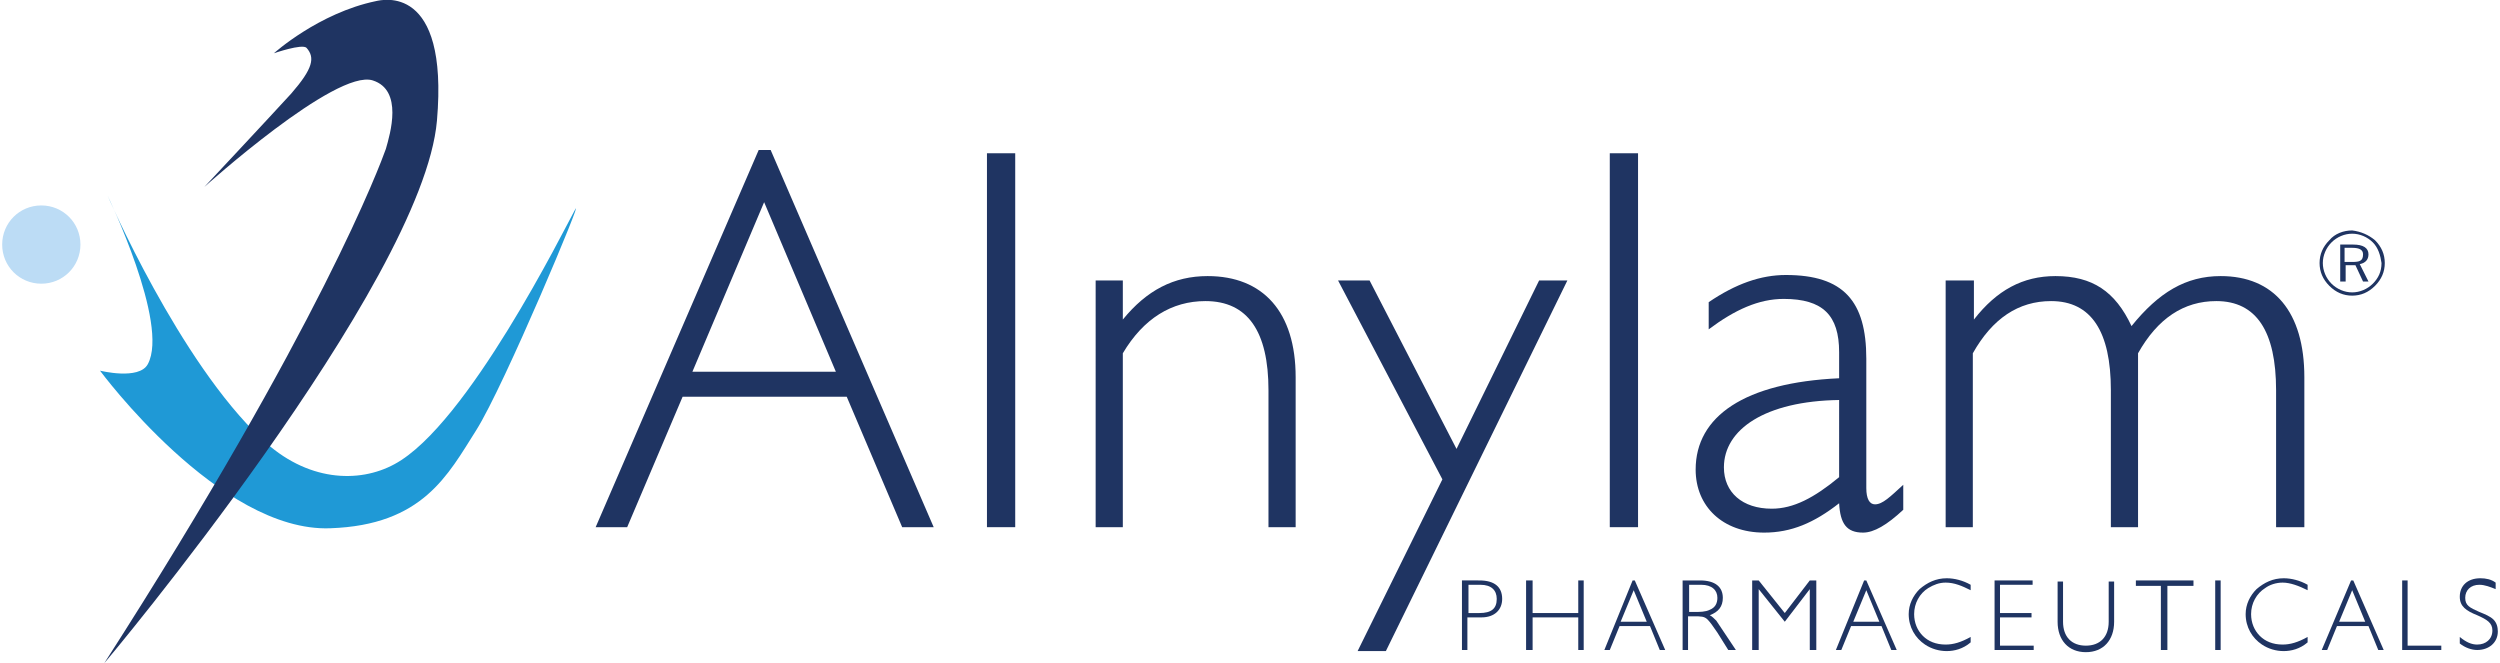 <svg version="1.1" id="Capa_1" xmlns="http://www.w3.org/2000/svg" xmlns:xlink="http://www.w3.org/1999/xlink" x="0px" y="0px"
	 viewBox="0 0 230 61" xml:space="preserve">
<style type="text/css">
	.st0{fill:#1F99D6;}
	.st1{fill:#BCDCF5;}
	.st2{fill:#1F3462;}
</style>
<g>
	<path class="st0" d="M9.2,34.1c0,0,3.6,0.9,4.4-0.6c2-3.7-3.7-15.5-3.7-15.5s6.6,15.3,14.2,22.4c4.1,3.9,8.9,4.1,12.2,2.3
		c6.7-3.6,15.6-21.6,16.6-23.4c1-1.8-6.5,16.2-9.1,20.3c-2.6,4.1-4.9,8.7-13.4,9C20.2,49,9.2,34.1,9.2,34.1"/>
	<path class="st1" d="M0.2,22.5c0-2,1.6-3.6,3.6-3.6c2,0,3.6,1.6,3.6,3.6c0,2-1.6,3.6-3.6,3.6C1.8,26.1,0.2,24.5,0.2,22.5"/>
	<path class="st2" d="M25.2,4.9c0,0,2.6-0.9,3-0.5c0.8,0.9,0.6,1.9-1.4,4.2c-2.1,2.3-8,8.6-8,8.6S30.9,6.3,34.3,7.4
		c2.8,0.9,1.6,4.9,1.2,6.3c-0.5,1.4-6,16.3-25.9,47.3c-0.2,0.3,29.3-34.9,30.6-49.9c1.1-12.7-5.1-11.1-5.6-11
		C29.3,1.2,25.2,4.9,25.2,4.9"/>
	<path class="st2" d="M69.8,13.8h1.1l15,34.7h-2.9l-5.1-12H62.8l-5.1,12h-2.9L69.8,13.8z M76.9,34.2l-6.6-15.6l-6.6,15.6H76.9z"/>
	<rect x="90.8" y="14.1" class="st2" width="2.6" height="34.4"/>
	<path class="st2" d="M100.8,25.8h2.5v3.6c2.2-2.7,4.7-4,7.8-4c5.1,0,8.1,3.3,8.1,9.3v13.8h-2.5V35.9c0-5.4-1.9-8.2-5.8-8.2
		c-3.1,0-5.7,1.6-7.6,4.8v16h-2.5V25.8z"/>
	<polygon class="st2" points="123.1,25.8 126,25.8 134,41.3 141.6,25.8 144.2,25.8 127.5,59.9 124.9,59.9 132.7,44.1 	"/>
	<rect x="148.1" y="14.1" class="st2" width="2.6" height="34.4"/>
	<path class="st2" d="M162.3,49c-3.8,0-6.3-2.4-6.3-5.8c0-4.9,4.5-8,13.2-8.4v-2.4c0-3.4-1.5-4.9-5.1-4.9c-2.3,0-4.5,1-6.9,2.8v-2.5
		c2.5-1.7,4.8-2.5,7.1-2.5c5.3,0,7.4,2.4,7.4,7.7v11.9c0,1,0.3,1.5,0.8,1.5c0.7,0,1.4-0.7,2.6-1.8v2.3c-1.5,1.4-2.7,2.1-3.7,2.1
		c-1.5,0-2.1-0.8-2.2-2.7C166.9,48.1,164.8,49,162.3,49 M169.2,36.8c-6.8,0.1-10.6,2.7-10.6,6.2c0,2.3,1.7,3.8,4.4,3.8
		c2,0,3.9-1,6.2-2.9V36.8z"/>
	<path class="st2" d="M179.1,25.8h2.5v3.6c2.1-2.7,4.5-4,7.5-4c3.4,0,5.5,1.4,7,4.6c2.5-3.1,5-4.6,8.2-4.6c4.9,0,7.7,3.3,7.7,9.3
		v13.8h-2.6V35.9c0-5.4-1.8-8.2-5.5-8.2c-3,0-5.4,1.6-7.2,4.8v16h-2.5V35.9c0-5.4-1.8-8.2-5.5-8.2c-3,0-5.4,1.6-7.2,4.8v16h-2.5
		V25.8z"/>
	<path class="st2" d="M136.1,53.4c1.4,0,2.1,0.6,2.1,1.7c0,1-0.7,1.7-1.9,1.7h-1.3v3h-0.5v-6.4H136.1z M135.1,56.4h1
		c1.1,0,1.6-0.4,1.6-1.3c0-0.8-0.5-1.3-1.5-1.3h-1.1V56.4z"/>
	<polygon class="st2" points="140.4,53.4 141,53.4 141,56.4 145.2,56.4 145.2,53.4 145.7,53.4 145.7,59.8 145.2,59.8 145.2,56.8 
		141,56.8 141,59.8 140.4,59.8 	"/>
	<path class="st2" d="M150.2,53.4h0.2l2.8,6.4h-0.5l-0.9-2.2h-2.8l-0.9,2.2h-0.5L150.2,53.4z M151.5,57.2l-1.2-2.9l-1.2,2.9H151.5z"
		/>
	<path class="st2" d="M156.4,53.4c1.4,0,2.1,0.6,2.1,1.6c0,0.8-0.4,1.3-1.2,1.6c0.2,0.1,0.4,0.3,0.6,0.5l1.8,2.7H159l-1-1.6
		c-0.4-0.6-0.7-1-0.9-1.2c-0.3-0.3-0.6-0.3-1.3-0.3h-0.5v3.1h-0.5v-6.4H156.4z M155.4,56.3h0.4c0.6,0,1.1,0,1.5-0.2
		c0.5-0.2,0.7-0.6,0.7-1.1c0-0.7-0.5-1.2-1.5-1.2h-1.1V56.3z"/>
	<polygon class="st2" points="161.2,53.4 161.8,53.4 164.2,56.4 166.5,53.4 167.1,53.4 167.1,59.8 166.5,59.8 166.5,54.2 
		164.2,57.2 161.8,54.2 161.8,59.8 161.2,59.8 	"/>
	<path class="st2" d="M171.5,53.4h0.2l2.8,6.4H174l-0.9-2.2h-2.8l-0.9,2.2h-0.5L171.5,53.4z M172.9,57.2l-1.2-2.9l-1.2,2.9H172.9z"
		/>
	<path class="st2" d="M179.1,59.9c-0.7,0-1.4-0.2-2-0.6c-0.9-0.6-1.5-1.6-1.5-2.8c0-0.9,0.4-1.7,1-2.3c0.7-0.6,1.5-1,2.5-1
		c0.7,0,1.5,0.2,2.2,0.6v0.5c-0.8-0.4-1.5-0.7-2.3-0.7c-0.6,0-1.1,0.2-1.6,0.5c-0.8,0.5-1.3,1.4-1.3,2.4c0,0.8,0.3,1.5,0.8,2
		c0.5,0.5,1.2,0.8,2.1,0.8c0.7,0,1.4-0.2,2.3-0.7v0.5C180.6,59.7,179.8,59.9,179.1,59.9"/>
	<polygon class="st2" points="183.5,53.4 187,53.4 187,53.8 184,53.8 184,56.4 186.9,56.4 186.9,56.8 184,56.8 184,59.4 187.1,59.4 
		187.1,59.8 183.5,59.8 	"/>
	<path class="st2" d="M191.9,59.4c1.3,0,2.1-0.8,2.1-2.2v-3.7h0.5v3.7c0,1.7-1,2.8-2.6,2.8c-1.6,0-2.6-1.1-2.6-2.8v-3.7h0.5v3.7
		C189.8,58.6,190.6,59.4,191.9,59.4"/>
	<polygon class="st2" points="198.8,53.9 196.5,53.9 196.5,53.4 201.8,53.4 201.8,53.9 199.4,53.9 199.4,59.8 198.8,59.8 	"/>
	<rect x="203.8" y="53.4" class="st2" width="0.5" height="6.4"/>
	<path class="st2" d="M210.1,59.9c-0.7,0-1.4-0.2-2-0.6c-0.9-0.6-1.5-1.6-1.5-2.8c0-0.9,0.4-1.7,1-2.3c0.7-0.6,1.5-1,2.5-1
		c0.7,0,1.5,0.2,2.2,0.6v0.5c-0.8-0.4-1.6-0.7-2.3-0.7c-0.6,0-1.2,0.2-1.6,0.5c-0.8,0.5-1.3,1.4-1.3,2.4c0,0.8,0.3,1.5,0.8,2
		c0.5,0.5,1.2,0.8,2.1,0.8c0.7,0,1.4-0.2,2.3-0.7v0.5C211.6,59.7,210.8,59.9,210.1,59.9"/>
	<path class="st2" d="M216.3,53.4h0.2l2.8,6.4h-0.5l-0.9-2.2H215l-0.9,2.2h-0.5L216.3,53.4z M217.6,57.2l-1.2-2.9l-1.2,2.9H217.6z"
		/>
	<polygon class="st2" points="221,53.4 221.5,53.4 221.5,59.4 224.6,59.4 224.6,59.8 221,59.8 	"/>
	<path class="st2" d="M228.1,53.8c-0.8,0-1.3,0.5-1.3,1.2c0,0.7,0.4,0.9,1.3,1.3c0.5,0.2,1,0.4,1.3,0.7c0.3,0.3,0.4,0.7,0.4,1.1
		c0,1-0.8,1.7-1.9,1.7c-0.5,0-1.1-0.2-1.6-0.6v-0.6c0.6,0.5,1.1,0.7,1.6,0.7c0.8,0,1.4-0.5,1.4-1.3c0-0.7-0.5-1-1.4-1.4
		c-1-0.4-1.6-0.8-1.6-1.7c0-1,0.7-1.7,1.9-1.7c0.5,0,1,0.1,1.4,0.4v0.6C229.1,54,228.6,53.8,228.1,53.8"/>
	<path class="st2" d="M218.5,22.1c0.6,0.6,0.9,1.3,0.9,2.1c0,0.8-0.3,1.5-0.9,2.1c-0.6,0.6-1.3,0.9-2.1,0.9c-0.8,0-1.5-0.3-2.1-0.9
		c-0.6-0.6-0.9-1.3-0.9-2.1c0-0.8,0.3-1.5,0.9-2.1c0.5-0.6,1.3-0.9,2.1-0.9C217.2,21.3,217.9,21.6,218.5,22.1 M218.3,22.3
		c-0.5-0.5-1.2-0.8-1.9-0.8c-0.7,0-1.4,0.3-1.9,0.8c-0.5,0.5-0.8,1.2-0.8,1.9c0,0.7,0.3,1.4,0.8,1.9c0.5,0.5,1.2,0.8,1.9,0.8
		c0.7,0,1.4-0.3,1.9-0.8c0.5-0.5,0.8-1.1,0.8-1.9C219,23.5,218.8,22.8,218.3,22.3 M217.9,23.4c0,0.5-0.3,0.8-0.8,0.9l0.8,1.6h-0.5
		l-0.7-1.5h-0.9v1.5h-0.5v-3.4h1.2C217.4,22.5,217.9,22.8,217.9,23.4 M215.7,22.8v1.3h0.7c0.7,0,1-0.1,1-0.7c0-0.4-0.3-0.6-1-0.6
		H215.7z"/>
</g>
</svg>